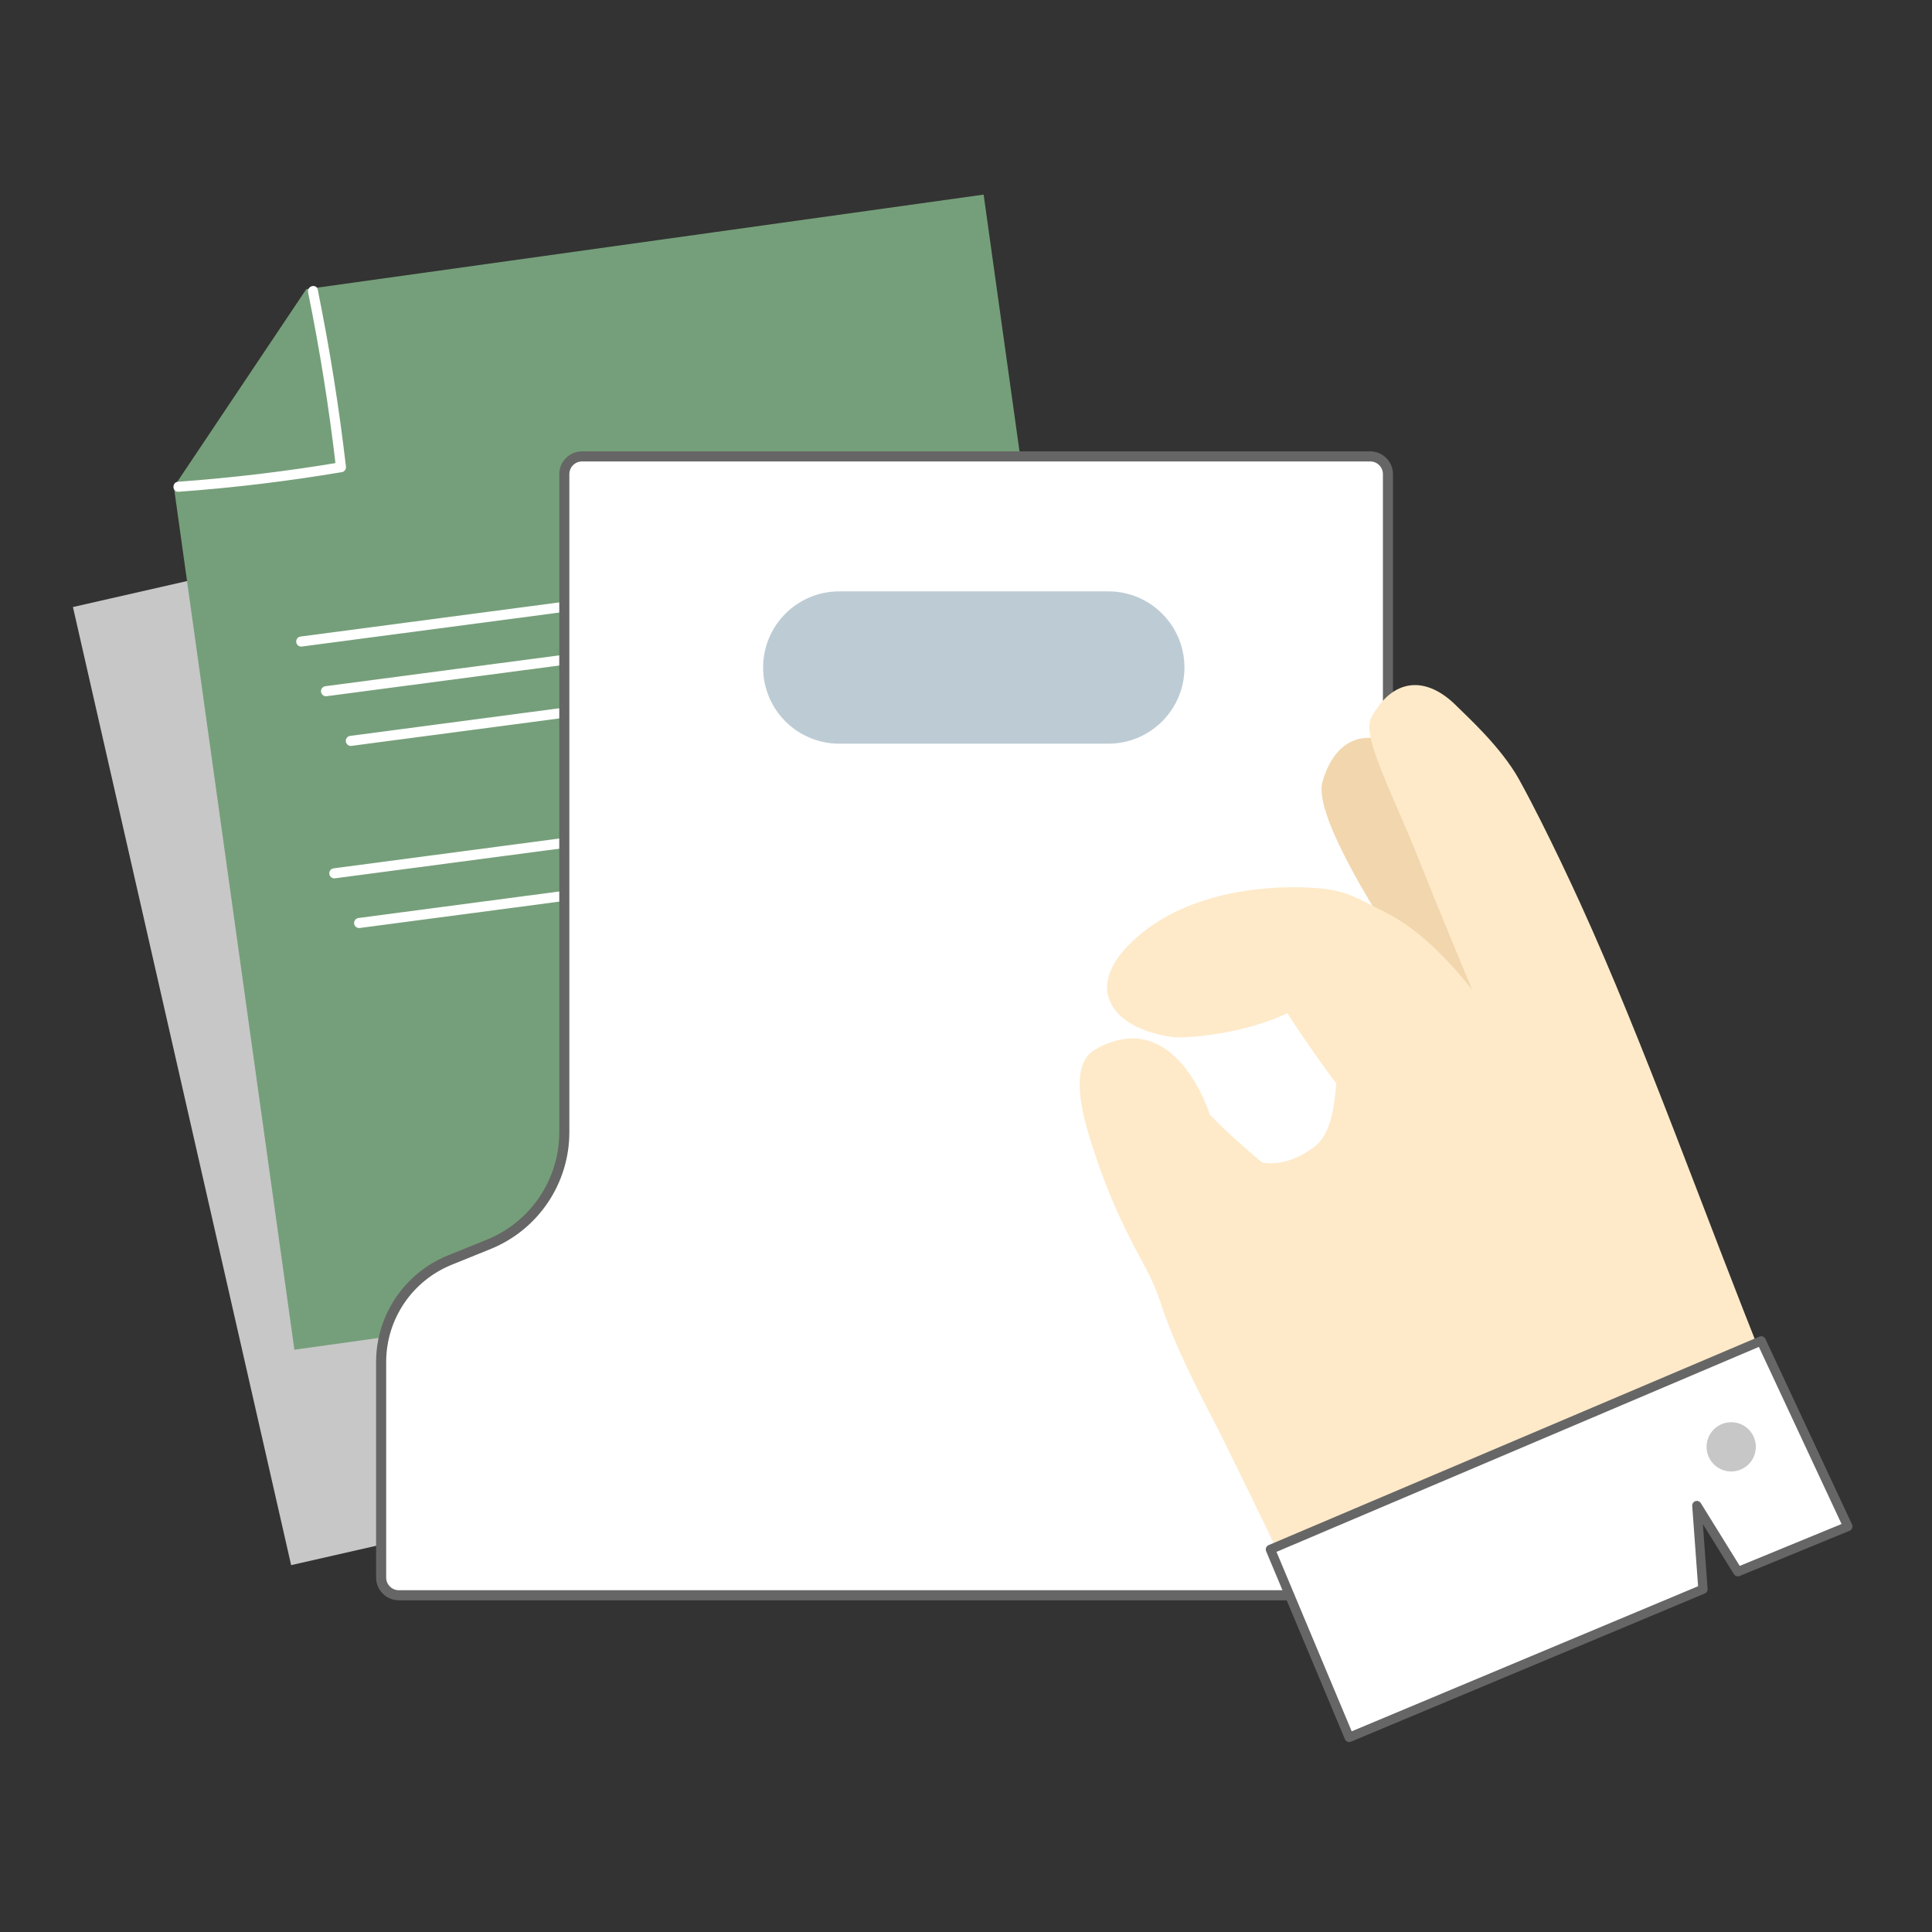 <?xml version="1.0" encoding="UTF-8"?>
<svg xmlns="http://www.w3.org/2000/svg" id="Layer1" viewBox="0 0 345 345">
  <rect x="0" y="0" width="345" height="345" fill="#333333" stroke="none"/>
  <defs>
    <style>
      .cls-1 {
        fill: #bdccd4;
        stroke: #bdccd4;
      }

      .cls-1, .cls-2, .cls-3 {
        stroke-width: 1.8px;
      }

      .cls-1, .cls-2, .cls-3, .cls-4, .cls-5 {
        stroke-linecap: round;
        stroke-linejoin: round;
      }

      .cls-2, .cls-5 {
        stroke: #666;
      }

      .cls-2, .cls-5, .cls-6 {
        fill: #fff;
      }

      .cls-7 {
        fill: #f2d6ad;
      }

      .cls-8 {
        fill: #feeac9;
      }

      .cls-9, .cls-4 {
        fill: #c7c7c7;
      }

      .cls-10 {
        fill: #759f7a;
      }

      .cls-3 {
        fill: none;
      }

      .cls-3, .cls-6 {
        stroke: #fff;
      }

      .cls-4 {
        stroke: #c7c7c7;
      }

      .cls-4, .cls-5 {
        stroke-width: 1.66px;
      }

      .cls-6 {
        stroke-miterlimit: 10;
        stroke-width: .75px;
      }
    </style>
  </defs>
  <rect class="cls-9" x="30.75" y="90.55" width="140.95" height="175.47" transform="translate(239.51 329.65) rotate(167.17)"></rect>
  <g>
    <polygon class="cls-10" points="31.05 86.94 52.57 241.02 201.55 220.21 175.65 34.75 54.69 51.64 31.05 86.94"></polygon>
    <path class="cls-6" d="M56.37,51.8c2.13,10.46,3.81,21.01,5.04,31.62,.02,.2-.16,.48-.37,.51-9.67,1.63-19.4,2.81-29.18,3.51-.67,.05-.7-1-.03-1.04,9.68-.7,19.33-1.85,28.91-3.46-.12,.17-.25,.34-.37,.51-1.22-10.51-2.88-20.97-4.99-31.34-.13-.65,.86-.97,1-.31h0Z"></path>
    <line class="cls-3" x1="132.12" y1="104.22" x2="53.79" y2="114.56"></line>
    <line class="cls-3" x1="136.56" y1="113.09" x2="58.22" y2="123.43"></line>
    <line class="cls-3" x1="140.99" y1="121.95" x2="62.65" y2="132.3"></line>
    <line class="cls-3" x1="138.03" y1="145.6" x2="59.7" y2="155.95"></line>
    <line class="cls-3" x1="142.47" y1="154.47" x2="64.13" y2="164.82"></line>
  </g>
  <g>
    <path class="cls-2" d="M87.26,222.21l-6.92,2.8c-7.42,3-12.28,10.2-12.28,18.2v38.49c0,1.75,1.42,3.17,3.17,3.17H244.68c1.75,0,3.17-1.42,3.17-3.17V84.67c0-1.75-1.42-3.17-3.17-3.17H103.94c-1.75,0-3.17,1.42-3.17,3.17v117.51c0,8.81-5.35,16.73-13.51,20.03Z"></path>
    <path class="cls-1" d="M149.87,131.9h48.04c7.02,0,12.7-5.69,12.7-12.7h0c0-7.02-5.69-12.7-12.7-12.7h-48.04c-7.02,0-12.7,5.69-12.7,12.7h0c0,7.02,5.69,12.7,12.7,12.7Z"></path>
  </g>
  <g>
    <g>
      <g>
        <path class="cls-7" d="M250.75,133.88c-6.68-4.23-12.38-2.07-14.59,5.73-2.96,10.45,34.8,59.6,34.8,59.6l18.46-12.29s-31.99-48.8-38.67-53.04Z"></path>
        <path class="cls-8" d="M284.51,244.76c8.38-7.34,14.76-20.62,10.92-44.65"></path>
        <path class="cls-8" d="M228.57,278.05s86.55-34.52,86.55-34.52c-10.32-25.55-21.52-57.26-32.98-82.33-2.23-4.87-4.53-9.71-6.94-14.5-1.27-2.53-2.58-5.05-3.95-7.53-3.25-5.88-9.7-11.62-10.99-12.95-5.65-5.78-11.65-5.09-15.4,1.94-1.77,3.32,3.97,13.91,8.27,24.74,3.64,9.17,7.76,19.09,11.14,27.13-7.19,.35-14.96,1.03-19.85,1.41-8.91,.69-2.77,18.45-9.96,23.54-3.51,2.48-6.51,3.05-9.09,2.6-3.11-2.59-6.42-5.54-9.32-8.52,0,0-6.1-19.85-20.52-11.63-5.55,3.17-1.15,15.19,.26,19.42,1.64,4.93,3.69,9.72,6.03,14.36,1.85,3.67,4.02,7.1,5.29,11.01,2.6,8.02,6.53,15.5,10.38,22.97,1.01,1.97,11.23,22.79,11.08,22.86Z"></path>
      </g>
      <path class="cls-8" d="M268.71,184.97s-9.82-16.33-21.2-21.99c-4.65-2.32-6.86-3.94-12.04-4.37-8.01-.66-22,.2-31.67,8.09-11.23,9.17-5.56,17.03,5.68,18.5,2.13,.28,12.69-.54,20.4-4.27,7.59,11.7,12.61,17.4,12.61,17.4l26.23-13.36Z"></path>
    </g>
    <polygon class="cls-5" points="226.86 276.68 314.5 239.44 329.97 272.58 310.33 280.66 303.01 268.85 304.1 283.79 240.93 310.25 226.86 276.68"></polygon>
    <path class="cls-4" d="M312.62,259.18c-.45,1.92-2.37,3.11-4.29,2.66-1.92-.45-3.11-2.37-2.66-4.29,.45-1.92,2.37-3.11,4.29-2.66,1.92,.45,3.11,2.37,2.66,4.29Z"></path>
  </g>
</svg>
